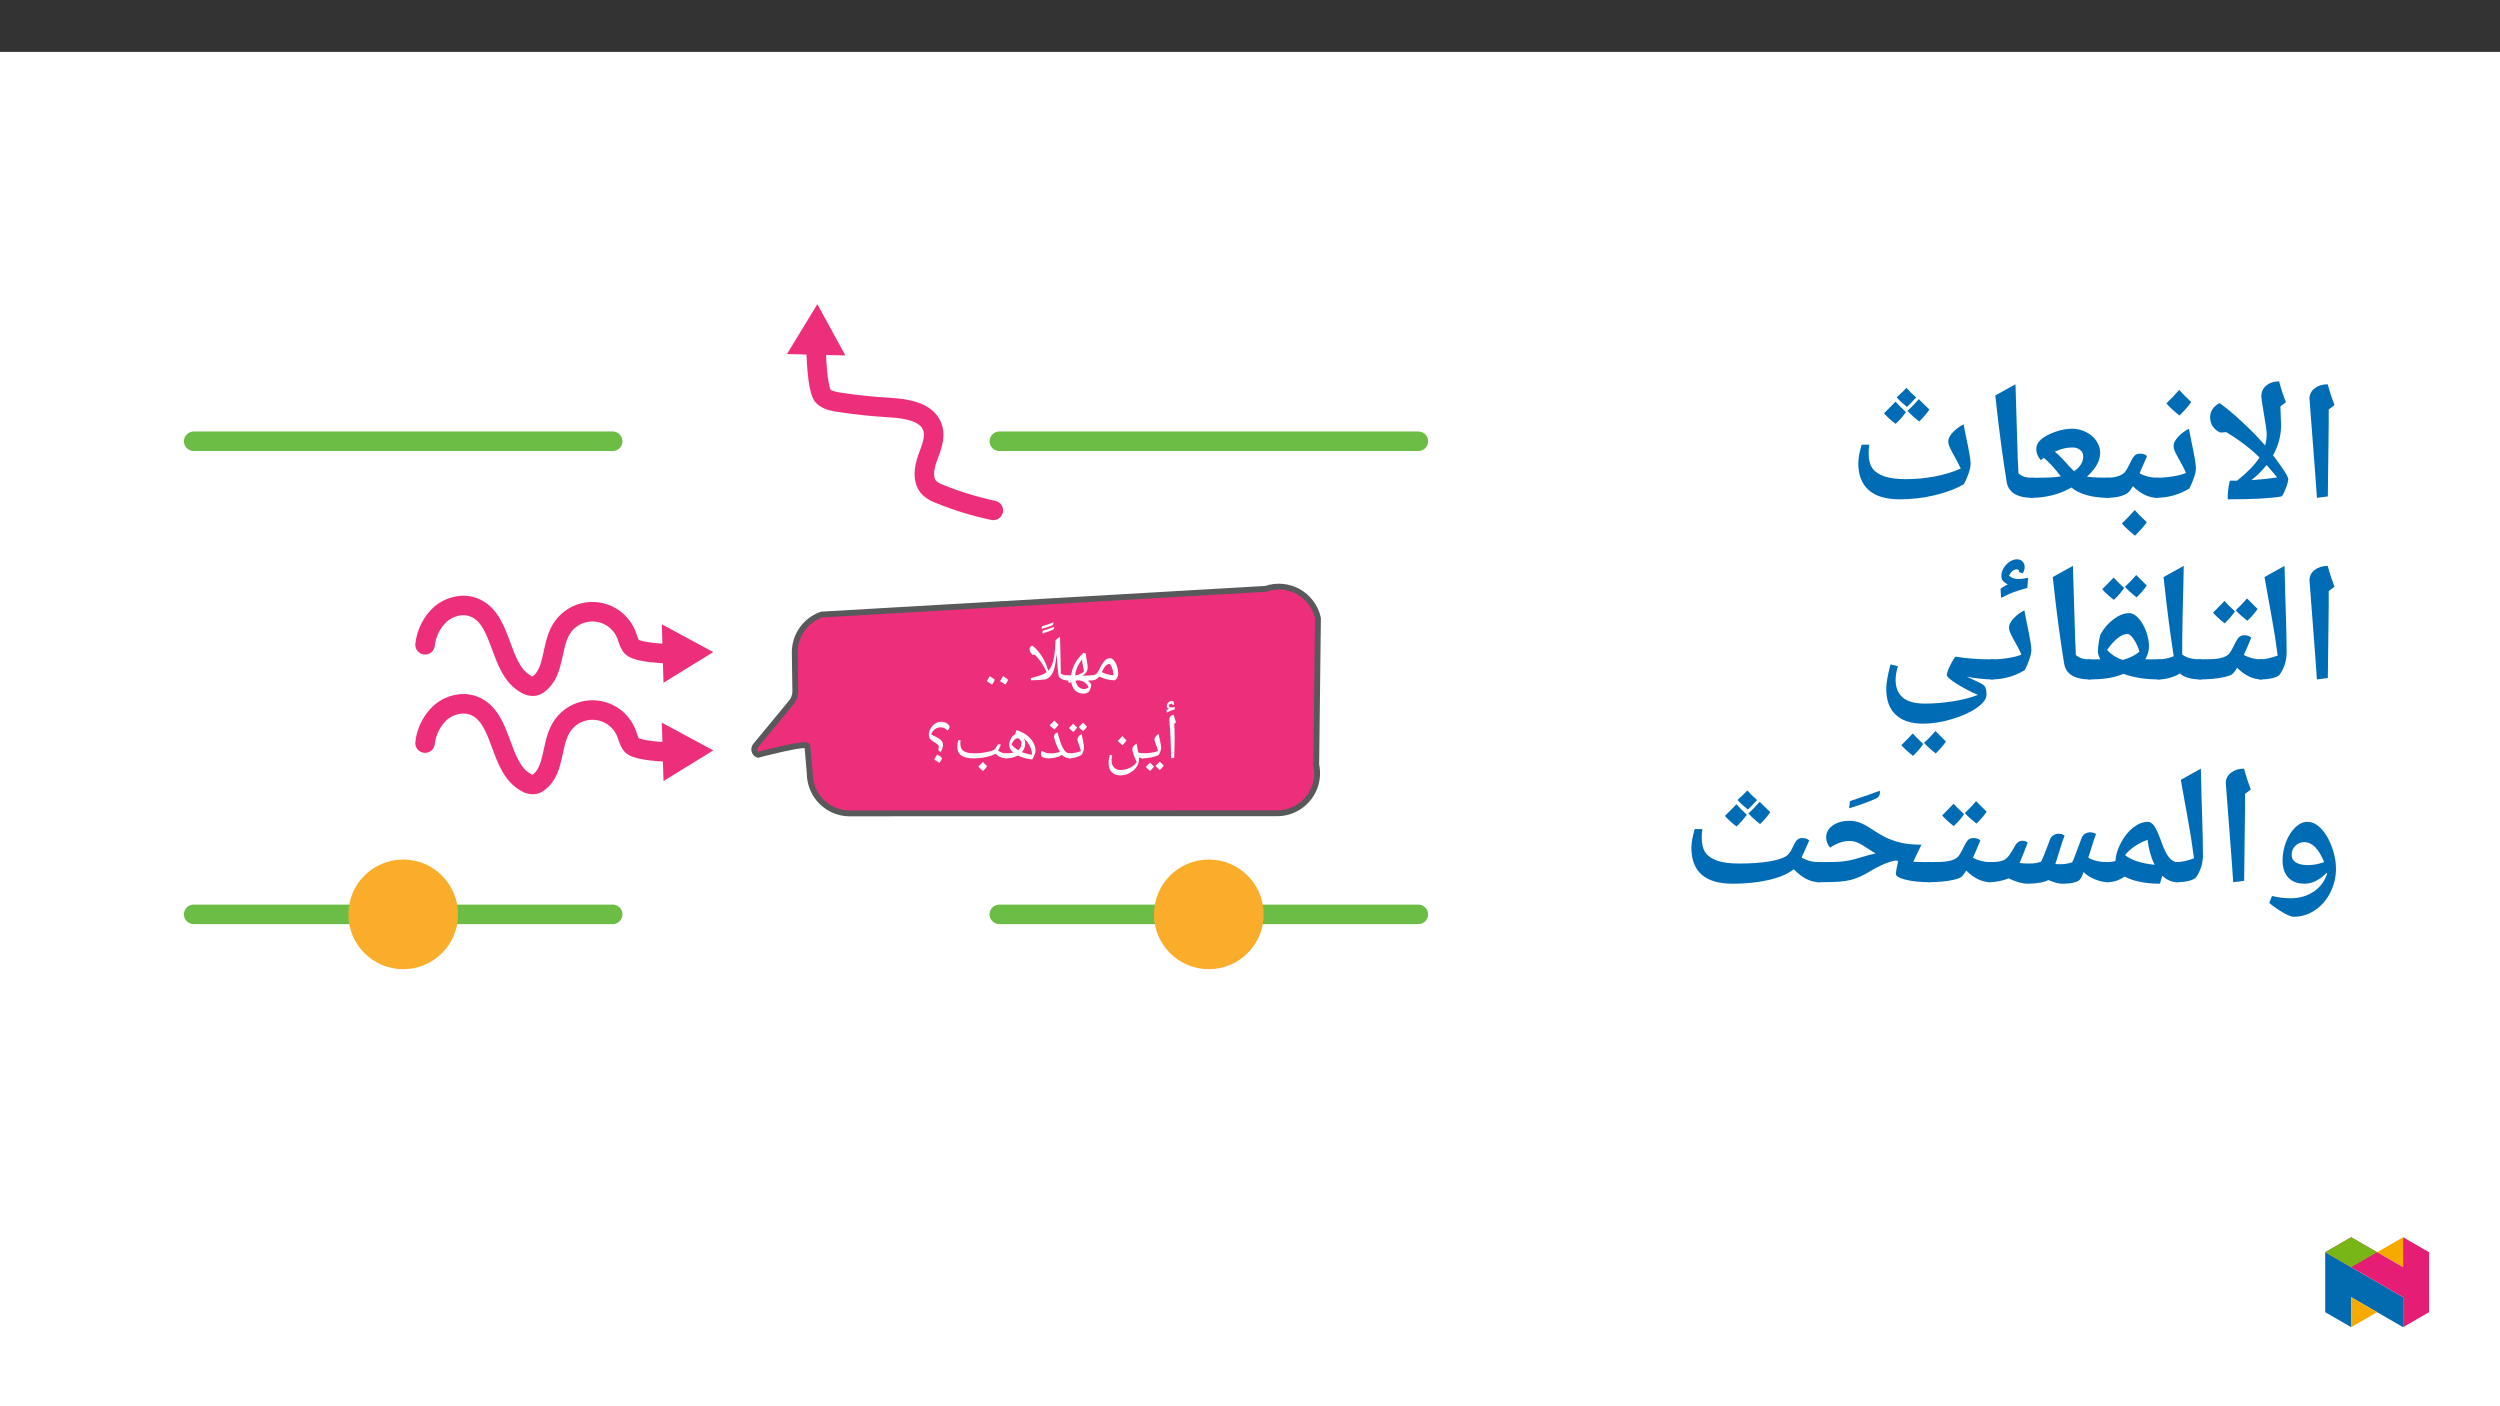 ﻿<?xml version="1.0" encoding="utf-8"?>
<svg xmlns="http://www.w3.org/2000/svg" xmlns:xlink="http://www.w3.org/1999/xlink" viewBox="0 0 960 540" version="1.1">
  <rect x="0" y="0" width="960" height="540" fill="#333333" stroke="none"/>
  <defs>
    <g>
      <symbol overflow="visible" id="glyph0-0">
        <path style="stroke:none;" d="M 1.25 0 L 1.25 -17.844 L 11.25 -17.844 L 11.25 0 Z M 2.453 -1.203 L 10.047 -1.203 L 10.047 -16.656 L 2.453 -16.656 Z M 2.453 -1.203 " />
      </symbol>
      <symbol overflow="visible" id="glyph0-1">
        <path style="stroke:none;" d="M 0 0 C -0.133 0 -0.203 -0.066 -0.203 -0.203 L -0.203 -1.703 C -0.203 -1.836 -0.133 -1.906 0 -1.906 C 0.633 -1.906 1.172 -2.055 1.609 -2.359 C 2.047 -2.66 2.422 -3.129 2.734 -3.766 L 3.234 -4.766 C 3.879 -6.129 4.508 -7.094 5.125 -7.656 C 5.738 -8.219 6.41 -8.5 7.141 -8.5 C 7.629 -8.5 8.113 -8.203 8.594 -7.609 C 9.082 -7.016 9.473 -6.25 9.766 -5.312 C 10.066 -4.375 10.219 -3.469 10.219 -2.594 C 10.219 -2.082 10.125 -1.617 9.938 -1.203 C 9.75 -0.785 9.422 -0.383 8.953 0 C 7.953 0 6.883 -0.133 5.75 -0.406 C 4.625 -0.688 3.688 -1.047 2.938 -1.484 C 2.539 -0.961 2.109 -0.582 1.641 -0.344 C 1.18 -0.113 0.633 0 0 0 Z M 8.406 -1.906 C 8.363 -2.938 8.164 -3.922 7.812 -4.859 C 7.457 -5.805 7.102 -6.281 6.75 -6.281 C 6.438 -6.281 6.141 -6.188 5.859 -6 C 5.578 -5.812 5.297 -5.52 5.016 -5.125 C 4.742 -4.738 4.375 -4.082 3.906 -3.156 C 5.082 -2.52 6.582 -2.102 8.406 -1.906 Z M 6.172 -9.719 Z M 6.281 0.734 Z M 5.781 1.531 Z M 5.781 1.531 " />
      </symbol>
      <symbol overflow="visible" id="glyph0-2">
        <path style="stroke:none;" d="M 7.938 0.172 C 8.32 0.336 8.648 0.594 8.922 0.938 C 9.203 1.281 9.344 1.613 9.344 1.938 C 9.344 2.176 9.227 2.598 9 3.203 C 8.77 3.805 8.598 4.18 8.484 4.328 C 8.273 4.547 7.973 4.727 7.578 4.875 C 7.191 5.031 6.797 5.109 6.391 5.109 C 5.086 5.109 4.023 4.723 3.203 3.953 C 2.391 3.18 1.875 2.086 1.656 0.672 L 0.703 1.078 L 0.438 -0.031 L 0 0 C -0.133 0 -0.203 -0.066 -0.203 -0.203 L -0.203 -1.703 C -0.203 -1.836 -0.133 -1.906 0 -1.906 L 1.141 -1.938 L 1.641 -1.984 C 1.984 -5.078 3.547 -7.941 6.328 -10.578 L 7.219 -10.328 C 7.27 -9.566 7.414 -8.586 7.656 -7.391 C 7.863 -6.266 7.969 -5.469 7.969 -5 C 7.969 -4.258 7.758 -3.602 7.344 -3.031 C 6.938 -2.469 6.469 -2.031 5.938 -1.719 L 6.484 -1.766 C 7.359 -1.859 8.422 -1.906 9.672 -1.906 C 9.859 -1.906 9.953 -1.816 9.953 -1.641 L 9.953 -0.266 C 9.953 -0.086 9.859 0 9.672 0 C 9.035 0 8.457 0.055 7.938 0.172 Z M 6.531 -3.359 L 6.328 -4.609 C 6.004 -6.203 5.816 -7.352 5.766 -8.062 C 4.836 -6.758 4.188 -5.633 3.812 -4.688 C 3.438 -3.75 3.219 -2.812 3.156 -1.875 C 3.75 -1.945 4.336 -2.113 4.922 -2.375 C 5.516 -2.633 6.051 -2.961 6.531 -3.359 Z M 6.594 3.344 C 6.875 3.344 7.172 3.281 7.484 3.156 C 7.805 3.039 8.062 2.883 8.25 2.688 C 8.039 1.957 7.547 1.328 6.766 0.797 C 5.992 0.266 5.16 0 4.266 0 C 4.129 0 3.805 0.047 3.297 0.141 C 3.555 1.223 3.969 2.023 4.531 2.547 C 5.102 3.078 5.789 3.344 6.594 3.344 Z M 5.734 -11.797 Z M 6.328 6.328 Z M 6.328 6.328 " />
      </symbol>
      <symbol overflow="visible" id="glyph0-3">
        <path style="stroke:none;" d="M 1.406 0 L 1.312 -0.859 C 3.25 -1.348 4.609 -1.742 5.391 -2.047 C 6.172 -2.359 6.836 -2.719 7.391 -3.125 L 7.406 -3.141 C 6.145 -5.898 4.633 -8.125 2.875 -9.812 L 1.953 -9.812 C 1.609 -10.164 1.336 -10.508 1.141 -10.844 C 0.953 -11.176 0.859 -11.551 0.859 -11.969 C 0.859 -12.602 1.176 -13.062 1.812 -13.344 C 2.789 -12.707 3.773 -11.723 4.766 -10.391 C 5.754 -9.055 6.531 -7.695 7.094 -6.312 C 7.301 -5.781 7.617 -4.91 8.047 -3.703 C 8.672 -4.348 9.16 -5.16 9.516 -6.141 C 9.879 -7.129 10.164 -8.316 10.375 -9.703 C 10.582 -11.086 10.734 -12.977 10.828 -15.375 C 11.297 -15.852 11.859 -16.316 12.516 -16.766 C 12.629 -14.234 12.719 -10.645 12.781 -6 L 12.859 -2.562 C 13.617 -2.125 14.488 -1.906 15.469 -1.906 C 15.602 -1.906 15.672 -1.836 15.672 -1.703 L 15.672 -0.203 C 15.672 -0.066 15.602 0 15.469 0 C 14.477 0 13.66 -0.191 13.016 -0.578 C 12.367 -0.961 12.004 -1.492 11.922 -2.172 C 11.797 -3.141 11.688 -4.102 11.594 -5.062 C 11.508 -6.031 11.395 -7.719 11.25 -10.125 C 10.969 -7.551 10.672 -5.727 10.359 -4.656 C 9.598 -1.977 8.305 -0.531 6.484 -0.312 C 4.93 -0.133 3.238 -0.031 1.406 0 Z M 11.328 -18 Z M 2.328 -14.562 Z M 11.688 1.297 Z M 5.906 1.297 Z M 5.906 1.297 " />
      </symbol>
      <symbol overflow="visible" id="glyph0-4">
        <path style="stroke:none;" d="M 4.25 -13.828 L 4.266 -13.578 C 4.266 -13.148 4.078 -12.852 3.703 -12.688 C 2.723 -12.238 1.395 -11.754 -0.281 -11.234 L -0.172 -12.297 C 1.035 -12.641 2.508 -13.148 4.25 -13.828 Z M 3.953 -15.547 L 3.984 -15.281 C 3.984 -14.82 3.797 -14.508 3.422 -14.344 C 2.398 -13.914 1.082 -13.473 -0.531 -13.016 L -0.453 -14.016 C 0.992 -14.453 2.461 -14.961 3.953 -15.547 Z M 2.141 -11.25 Z M 1.578 -16.047 Z M 1.578 -16.047 " />
      </symbol>
      <symbol overflow="visible" id="glyph0-5">
        <path style="stroke:none;" d="M 1.141 0.344 C 1.328 0.008 1.504 -0.316 1.672 -0.641 C 1.848 -0.973 2.047 -1.289 2.266 -1.594 C 3.523 -0.852 4.156 -0.363 4.156 -0.125 C 4.156 0.062 3.816 0.648 3.141 1.641 C 2.328 1.086 1.66 0.656 1.141 0.344 Z M 1.141 0.344 " />
      </symbol>
      <symbol overflow="visible" id="glyph0-6">
        <path style="stroke:none;" d="M 3.938 -8.328 L 3.938 -6.766 C 3.938 -5.148 3.879 -2.961 3.766 -0.203 L 2.609 0 C 2.504 -5.844 2.273 -10.691 1.922 -14.547 L 1.922 -14.875 C 1.922 -15.395 2.051 -15.812 2.312 -16.125 C 2.57 -16.445 2.988 -16.66 3.562 -16.766 C 3.582 -16.66 3.602 -16.562 3.625 -16.469 C 3.656 -16.383 3.93 -15.5 4.453 -13.812 L 3.781 -13.234 L 3.797 -13.109 C 3.891 -11.316 3.938 -9.723 3.938 -8.328 Z M 3.047 -18 Z M 3.281 1.297 Z M 3.094 -20.578 L 3.094 -20.672 C 3.094 -20.742 3.062 -20.812 3 -20.875 C 2.945 -20.945 2.875 -20.984 2.781 -20.984 C 2.52 -20.984 2.281 -20.891 2.062 -20.703 C 1.852 -20.523 1.703 -20.305 1.609 -20.047 C 1.867 -19.711 2.266 -19.547 2.797 -19.547 C 3.098 -19.547 3.508 -19.598 4.031 -19.703 L 3.984 -18.75 C 3.285 -18.57 2.711 -18.391 2.266 -18.203 C 1.828 -18.023 1.367 -17.805 0.891 -17.547 L 0.828 -18.516 L 1.812 -19.078 C 1.207 -19.18 0.906 -19.516 0.906 -20.078 C 0.906 -20.547 1.102 -20.988 1.5 -21.406 C 1.895 -21.832 2.312 -22.047 2.75 -22.047 C 3.395 -22.047 3.719 -21.734 3.719 -21.109 C 3.719 -20.891 3.66 -20.664 3.547 -20.438 Z M 2.656 -17.906 Z M 2.422 -22.656 Z M 2.422 -22.656 " />
      </symbol>
      <symbol overflow="visible" id="glyph0-7">
        <path style="stroke:none;" d="M 0 0 C -0.133 0 -0.203 -0.066 -0.203 -0.203 L -0.203 -1.703 C -0.203 -1.836 -0.133 -1.906 0 -1.906 C 1.227 -1.906 2.406 -1.988 3.531 -2.156 C 4.664 -2.32 5.523 -2.539 6.109 -2.812 C 5.941 -3.488 5.645 -4.406 5.219 -5.562 C 4.895 -6.426 4.734 -6.984 4.734 -7.234 C 4.734 -7.598 4.879 -7.973 5.172 -8.359 C 5.473 -8.742 5.875 -9.07 6.375 -9.344 C 6.445 -8.863 6.535 -8.379 6.641 -7.891 C 6.754 -7.41 6.859 -6.938 6.953 -6.469 C 7.055 -6.008 7.141 -5.566 7.203 -5.141 C 7.273 -4.711 7.312 -4.305 7.312 -3.922 C 7.312 -3.336 7.023 -2.488 6.453 -1.375 C 5.766 -0.957 4.816 -0.625 3.609 -0.375 C 2.398 -0.125 1.195 0 0 0 Z M 4.812 -10.578 Z M 4.391 0.734 Z M 4.391 1.297 Z M 4.547 3.141 C 4.242 3.617 3.75 4.188 3.062 4.844 C 2.312 4.238 1.758 3.734 1.406 3.328 C 1.844 2.91 2.379 2.348 3.016 1.641 C 3.16 1.797 3.672 2.297 4.547 3.141 Z M 8.312 2.781 C 8.008 3.25 7.508 3.816 6.812 4.484 C 6.082 3.898 5.531 3.391 5.156 2.953 C 5.531 2.609 6.07 2.047 6.781 1.266 C 6.926 1.43 7.438 1.938 8.312 2.781 Z M 4.875 3.203 Z M 4.828 1.266 Z M 4.891 5.094 Z M 4.891 5.094 " />
      </symbol>
      <symbol overflow="visible" id="glyph0-8">
        <path style="stroke:none;" d="M 6.219 6.547 C 4.801 6.547 3.691 6.133 2.891 5.312 C 2.098 4.5 1.703 3.344 1.703 1.844 C 1.703 1.363 1.727 0.91 1.781 0.484 C 1.844 0.055 1.977 -0.566 2.188 -1.391 L 3.094 -1.172 C 2.906 -0.441 2.812 0.148 2.812 0.609 C 2.812 1.828 3.117 2.773 3.734 3.453 C 4.348 4.141 5.195 4.484 6.281 4.484 C 7.52 4.484 8.754 4.18 9.984 3.578 C 11.211 2.973 12.035 2.234 12.453 1.359 C 11.359 -1.023 10.812 -2.617 10.812 -3.422 C 10.812 -3.848 10.93 -4.234 11.172 -4.578 C 11.422 -4.93 11.848 -5.289 12.453 -5.656 C 12.523 -5.062 12.719 -3.984 13.031 -2.422 L 13.031 -2.312 C 13.594 -2.039 14.203 -1.906 14.859 -1.906 C 14.992 -1.906 15.062 -1.836 15.062 -1.703 L 15.062 -0.203 C 15.062 -0.066 14.992 0 14.859 0 C 14.297 0 13.789 -0.102 13.344 -0.312 L 13.375 0.422 C 13.375 1.441 13.047 2.422 12.391 3.359 C 11.742 4.297 10.852 5.062 9.719 5.656 C 8.594 6.25 7.426 6.547 6.219 6.547 Z M 6.609 -5.047 Z M 0.828 6.562 Z M 6.594 7.766 Z M 8.625 -6.906 C 8.238 -6.344 7.703 -5.727 7.016 -5.062 C 6.273 -5.656 5.676 -6.195 5.219 -6.688 C 6.07 -7.539 6.656 -8.156 6.969 -8.531 C 7.5 -7.945 8.051 -7.406 8.625 -6.906 Z M 7.016 -4.828 Z M 6.969 -9.141 Z M 6.969 -9.141 " />
      </symbol>
      <symbol overflow="visible" id="glyph0-9">
        <path style="stroke:none;" d="M 0 0 C -0.133 0 -0.203 -0.066 -0.203 -0.203 L -0.203 -1.703 C -0.203 -1.836 -0.133 -1.906 0 -1.906 C 0.758 -1.906 1.535 -1.988 2.328 -2.156 C 3.129 -2.32 3.828 -2.539 4.422 -2.812 C 4.211 -3.594 3.91 -4.508 3.516 -5.562 C 3.203 -6.426 3.047 -6.984 3.047 -7.234 C 3.047 -7.598 3.191 -7.973 3.484 -8.359 C 3.785 -8.742 4.18 -9.07 4.672 -9.344 C 4.742 -8.875 4.941 -7.922 5.266 -6.484 C 5.492 -5.379 5.609 -4.523 5.609 -3.922 C 5.609 -3.672 5.531 -3.316 5.375 -2.859 C 5.227 -2.398 5.016 -1.906 4.734 -1.375 C 3.191 -0.457 1.613 0 0 0 Z M 3.469 -10.578 Z M 3.172 0.734 Z M 3.172 1.297 Z M 2.969 -11.812 C 2.664 -11.332 2.172 -10.766 1.484 -10.109 C 0.742 -10.711 0.191 -11.219 -0.172 -11.625 C 0.266 -12.031 0.801 -12.594 1.438 -13.312 C 1.633 -13.113 2.145 -12.613 2.969 -11.812 Z M 6.734 -12.172 C 6.43 -11.672 5.93 -11.098 5.234 -10.453 C 4.523 -11.016 3.977 -11.531 3.594 -12 C 3.77 -12.156 4.305 -12.719 5.203 -13.688 C 5.398 -13.469 5.91 -12.961 6.734 -12.172 Z M 3.375 -9.859 Z M 3.25 -14.297 Z M 3.375 -10.109 Z M 3.375 -10.109 " />
      </symbol>
      <symbol overflow="visible" id="glyph0-10">
        <path style="stroke:none;" d="M 12.047 0 C 11.367 0 10.781 -0.113 10.281 -0.344 C 9.781 -0.57 9.336 -0.891 8.953 -1.297 C 7.422 -0.43 5.738 0 3.906 0 C 2.883 0 2.117 -0.133 1.609 -0.406 C 1.109 -0.688 0.859 -1.082 0.859 -1.594 C 0.859 -2.125 1.004 -2.562 1.297 -2.906 C 1.711 -2.562 2.188 -2.305 2.719 -2.141 C 3.25 -1.984 3.91 -1.906 4.703 -1.906 C 5.742 -1.906 6.895 -2.078 8.156 -2.422 C 7.52 -3.535 6.984 -4.676 6.547 -5.844 C 6.109 -7.02 5.891 -7.836 5.891 -8.297 C 5.891 -9.109 6.332 -9.664 7.219 -9.969 C 7.562 -8.707 7.867 -7.648 8.141 -6.797 C 8.422 -5.941 8.68 -5.25 8.922 -4.719 C 9.16 -4.188 9.445 -3.676 9.781 -3.188 C 10.125 -2.707 10.473 -2.375 10.828 -2.188 C 11.18 -2 11.586 -1.906 12.047 -1.906 C 12.191 -1.906 12.266 -1.836 12.266 -1.703 L 12.266 -0.203 C 12.266 -0.066 12.191 0 12.047 0 Z M 5.641 -11.188 Z M 5.969 0.734 Z M 5.969 1.297 Z M 7.625 -12.906 C 7.238 -12.344 6.703 -11.727 6.016 -11.062 C 5.273 -11.656 4.676 -12.195 4.219 -12.688 C 5.07 -13.539 5.656 -14.156 5.969 -14.531 C 6.5 -13.945 7.051 -13.406 7.625 -12.906 Z M 6.016 -10.828 Z M 5.969 -15.141 Z M 5.969 -15.141 " />
      </symbol>
      <symbol overflow="visible" id="glyph0-11">
        <path style="stroke:none;" d="M 0 0 C -0.133 0 -0.203 -0.066 -0.203 -0.203 L -0.203 -1.734 C -0.203 -1.848 -0.133 -1.906 0 -1.906 C 1.176 -1.906 2.133 -2.008 2.875 -2.219 C 1.832 -3.133 1.312 -4.117 1.312 -5.172 C 1.312 -5.941 1.523 -6.727 1.953 -7.531 C 2.379 -8.332 2.906 -8.883 3.531 -9.188 L 4.109 -10.828 C 5.516 -10.422 6.773 -9.812 7.891 -9 C 9.004 -8.195 9.867 -7.258 10.484 -6.188 C 11.098 -5.125 11.406 -4.031 11.406 -2.906 C 11.406 -2.52 11.285 -2.023 11.047 -1.422 C 10.816 -0.816 10.508 -0.191 10.125 0.453 C 7.957 0.203 6.113 -0.316 4.594 -1.109 C 3.926 -0.723 3.223 -0.441 2.484 -0.266 C 1.742 -0.086 0.914 0 0 0 Z M 6 -5.781 C 6 -6.25 5.844 -6.691 5.531 -7.109 C 5.219 -7.523 4.883 -7.734 4.531 -7.734 C 4.27 -7.734 3.977 -7.625 3.656 -7.406 C 3.344 -7.188 3.055 -6.883 2.797 -6.5 C 2.535 -6.113 2.336 -5.68 2.203 -5.203 C 2.984 -4.379 3.828 -3.68 4.734 -3.109 C 5.578 -3.773 6 -4.664 6 -5.781 Z M 10.078 -1.375 C 10.078 -2.113 9.938 -2.883 9.656 -3.688 C 9.375 -4.5 8.984 -5.254 8.484 -5.953 C 7.984 -6.66 7.453 -7.254 6.891 -7.734 C 7.266 -7.047 7.453 -6.367 7.453 -5.703 C 7.453 -4.453 7.031 -3.348 6.188 -2.391 C 7.32 -1.91 8.617 -1.57 10.078 -1.375 Z M 4.5 -12.047 Z M 5.594 0.734 Z M 5.594 1.781 Z M 5.594 1.781 " />
      </symbol>
      <symbol overflow="visible" id="glyph0-12">
        <path style="stroke:none;" d="M 20.672 0 C 18.992 0 17.57 -0.586 16.406 -1.766 C 15.383 -1.223 14.133 -0.789 12.656 -0.469 C 11.188 -0.156 9.582 0 7.844 0 C 5.883 0 4.379 -0.352 3.328 -1.062 C 2.273 -1.77 1.75 -2.836 1.75 -4.266 C 1.75 -5.297 1.863 -6.207 2.094 -7 L 2.984 -7 C 2.961 -6.938 2.941 -6.766 2.922 -6.484 C 2.898 -6.211 2.891 -5.977 2.891 -5.781 C 2.891 -4.812 3.07 -4.062 3.438 -3.531 C 3.801 -3 4.383 -2.594 5.188 -2.312 C 5.988 -2.039 7.051 -1.906 8.375 -1.906 C 9.77 -1.906 11.254 -2.055 12.828 -2.359 C 14.398 -2.672 15.398 -2.977 15.828 -3.281 C 16.023 -3.426 16.18 -3.57 16.297 -3.719 C 16.422 -3.875 16.562 -4.094 16.719 -4.375 L 17.062 -5.016 C 17.219 -5.273 17.477 -5.406 17.844 -5.406 C 18.094 -5.406 18.289 -5.344 18.438 -5.219 C 17.988 -4.102 17.645 -3.344 17.406 -2.938 C 17.957 -2.57 18.484 -2.305 18.984 -2.141 C 19.484 -1.984 20.047 -1.906 20.672 -1.906 C 20.816 -1.906 20.891 -1.836 20.891 -1.703 L 20.891 -0.203 C 20.891 -0.066 20.816 0 20.672 0 Z M 10.109 -7.625 Z M 11.438 1.297 Z M 13.203 3.016 C 12.805 3.578 12.27 4.188 11.594 4.844 C 10.875 4.281 10.273 3.734 9.797 3.203 C 10.547 2.473 11.129 1.863 11.547 1.375 C 12.117 2 12.672 2.547 13.203 3.016 Z M 11.531 3.203 Z M 11.547 1.141 Z M 11.594 5.094 Z M 11.547 0.766 Z M 11.547 0.766 " />
      </symbol>
      <symbol overflow="visible" id="glyph0-13">
        <path style="stroke:none;" d="M 5.031 -3.047 C 5.145 -3.723 5.203 -4.176 5.203 -4.406 C 5.203 -4.727 5.07 -5.02 4.812 -5.281 C 4.551 -5.539 4.047 -5.879 3.297 -6.297 C 2.648 -6.648 2.164 -7.051 1.844 -7.5 C 1.531 -7.945 1.375 -8.469 1.375 -9.062 C 1.375 -9.844 1.594 -10.629 2.031 -11.422 C 2.477 -12.211 3.062 -12.844 3.781 -13.312 C 4.5 -13.789 5.266 -14.031 6.078 -14.031 C 7.297 -14.031 8.266 -13.648 8.984 -12.891 C 9.211 -12.648 9.328 -12.379 9.328 -12.078 C 9.328 -11.598 9.07 -11.133 8.562 -10.688 C 8.07 -11.156 7.633 -11.473 7.25 -11.641 C 6.863 -11.816 6.379 -11.906 5.797 -11.906 C 5.035 -11.906 4.328 -11.648 3.672 -11.141 C 3.016 -10.641 2.547 -9.977 2.266 -9.156 C 2.504 -9.008 2.781 -8.867 3.094 -8.734 C 4.582 -8.055 5.578 -7.457 6.078 -6.938 C 6.578 -6.426 6.828 -5.848 6.828 -5.203 C 6.828 -4.504 6.539 -3.582 5.969 -2.438 Z M 3.438 0.469 C 3.633 0.133 3.816 -0.191 3.984 -0.516 C 4.148 -0.848 4.336 -1.172 4.547 -1.484 C 5.234 -1.086 5.723 -0.766 6.016 -0.516 C 6.305 -0.266 6.453 -0.098 6.453 -0.016 C 6.453 0.16 6.113 0.754 5.438 1.766 L 4.875 1.375 C 4.488 1.094 4.008 0.789 3.438 0.469 Z M 3.719 -14.203 Z M 3.719 -14.203 " />
      </symbol>
      <symbol overflow="visible" id="glyph1-0">
        <path style="stroke:none;" d="M 6.125 -46.406 L 32.812 -46.406 L 32.812 0 L 6.125 0 Z M 9.422 -3.297 L 29.516 -3.297 L 29.516 -43.094 L 9.422 -43.094 Z M 9.422 -3.297 " />
      </symbol>
      <symbol overflow="visible" id="glyph1-1">
        <path style="stroke:none;" d="M 12.375 -29.047 L 12.031 -1.109 L 7.844 -0.578 L 7.109 -10.891 L 4.984 -38.656 C 4.984 -40.281 5.66 -41.609 7.016 -42.641 C 8.367 -43.672 10.02 -44.188 11.969 -44.188 C 12.707 -41.445 13.582 -38.781 14.594 -36.188 L 12.375 -34.5 Z M 9.203 -47.359 Z M 9.812 3.75 Z M 9.812 3.75 " />
      </symbol>
      <symbol overflow="visible" id="glyph1-2">
        <path style="stroke:none;" d="M 9.109 0 C 9.004 0 8.953 -0.18 8.953 -0.547 C 8.953 -1.898 9.07 -3.344 9.312 -4.875 C 9.562 -6.406 9.781 -7.172 9.969 -7.172 L 12.594 -7.172 C 16.656 -10.453 19.516 -13.414 21.172 -16.062 C 17.805 -19.426 13.562 -22.672 8.438 -25.797 L 6.062 -25.641 C 3.5 -26.93 2.219 -28.879 2.219 -31.484 C 2.219 -33.785 3.414 -35.613 5.812 -36.969 C 8.113 -35.383 10.969 -33.008 14.375 -29.844 C 17.781 -26.688 20.594 -23.828 22.812 -21.266 L 23.328 -20.719 C 23.734 -22.113 23.938 -23.586 23.938 -25.141 C 23.938 -26.211 23.477 -29.383 22.562 -34.656 C 22.102 -37.301 21.875 -38.922 21.875 -39.516 C 21.875 -41.273 22.516 -42.676 23.797 -43.719 C 25.086 -44.77 26.727 -45.297 28.719 -45.297 C 29.414 -42.547 30.285 -39.879 31.328 -37.297 L 29.203 -35.672 L 29.453 -28.344 C 29.453 -24.426 28.426 -20.609 26.375 -16.891 C 26.707 -16.547 27.766 -15.102 29.547 -12.562 C 31.328 -10.031 32.219 -8.426 32.219 -7.75 C 32.219 -6.988 31.859 -5.707 31.141 -3.906 C 30.422 -2.102 29.91 -1.172 29.609 -1.109 C 25.441 -0.367 18.609 0 9.109 0 Z M 18.094 -7.391 L 18.438 -7.391 C 22.008 -7.629 25.188 -7.977 27.969 -8.438 L 23.906 -13.172 C 22.188 -11.016 20.25 -9.086 18.094 -7.391 Z M 24.375 -48.469 Z M 4.156 -40.156 Z M 27.234 3.75 Z M 12.5 3.75 Z M 12.5 3.75 " />
      </symbol>
      <symbol overflow="visible" id="glyph1-3">
        <path style="stroke:none;" d="M 0 -0.578 C -0.363 -0.578 -0.547 -0.754 -0.547 -1.109 L -0.547 -7.75 C -0.547 -8.102 -0.363 -8.281 0 -8.281 C 2.156 -8.281 4.32 -8.453 6.5 -8.797 C 8.688 -9.148 10.379 -9.594 11.578 -10.125 C 11.016 -11.395 10.445 -12.539 9.875 -13.562 C 9.301 -14.594 8.785 -15.523 8.328 -16.359 C 7.879 -17.191 7.508 -17.945 7.219 -18.625 C 6.938 -19.301 6.797 -19.926 6.797 -20.5 C 6.797 -21.562 7.379 -22.727 8.547 -24 C 9.723 -25.27 11.109 -26.305 12.703 -27.109 L 13.516 -22.859 C 14.766 -17.035 15.391 -13.414 15.391 -12 C 15.391 -11 15.141 -9.781 14.641 -8.344 C 14.148 -6.906 13.555 -5.508 12.859 -4.156 C 8.922 -1.77 4.633 -0.578 0 -0.578 Z M 9.016 -31.859 Z M 8.25 3.75 Z M 13.578 -37.344 C 12.547 -35.844 11.035 -34.117 9.047 -32.172 C 6.91 -33.898 5.238 -35.453 4.031 -36.828 C 6.02 -38.754 7.66 -40.484 8.953 -42.016 C 9.879 -40.953 11.422 -39.395 13.578 -37.344 Z M 9.047 -31.531 Z M 8.984 -43.594 Z M 8.984 -43.594 " />
      </symbol>
      <symbol overflow="visible" id="glyph1-4">
        <path style="stroke:none;" d="M 0 -0.578 C -0.363 -0.578 -0.547 -0.754 -0.547 -1.109 L -0.547 -7.75 C -0.547 -8.102 -0.363 -8.281 0 -8.281 C 2.789 -8.281 4.914 -8.789 6.375 -9.812 C 6.801 -10.102 7.191 -10.531 7.547 -11.094 C 7.91 -11.656 8.504 -12.781 9.328 -14.469 C 10.023 -15.883 10.629 -16.75 11.141 -17.062 C 11.648 -17.383 12.266 -17.547 12.984 -17.547 C 14.016 -17.547 14.879 -17.238 15.578 -16.625 L 12.703 -9.969 C 14.773 -8.844 17.055 -8.281 19.547 -8.281 C 19.91 -8.281 20.094 -8.102 20.094 -7.75 L 20.094 -1.109 C 20.094 -0.754 19.91 -0.578 19.547 -0.578 C 16.266 -0.578 13.133 -2.066 10.156 -5.047 C 9.645 -4.18 9.16 -3.484 8.703 -2.953 C 8.109 -2.273 7.062 -1.707 5.562 -1.25 C 4.07 -0.801 2.219 -0.578 0 -0.578 Z M 9.609 -22.344 Z M 11.328 3.75 Z M 15.5 8.797 C 14.508 10.234 12.988 11.957 10.938 13.969 C 8.645 12.082 6.973 10.523 5.922 9.297 C 7.629 7.629 9.27 5.906 10.844 4.125 C 11.914 5.375 13.469 6.93 15.5 8.797 Z M 10.844 2.547 Z M 10.938 14.594 Z M 10.844 3.484 Z M 10.938 9.047 Z M 10.938 9.047 " />
      </symbol>
      <symbol overflow="visible" id="glyph1-5">
        <path style="stroke:none;" d="M 30.219 -1.172 C 30.219 -0.773 30.004 -0.578 29.578 -0.578 C 26.516 -0.578 23.77 -0.926 21.344 -1.625 C 18.914 -2.32 16.973 -3.289 15.516 -4.531 C 10.879 -1.895 5.727 -0.578 0.062 -0.578 C -0.344 -0.578 -0.547 -0.773 -0.547 -1.172 L -0.547 -7.688 C -0.547 -8.082 -0.344 -8.281 0.062 -8.281 C 3.633 -8.281 6.141 -8.32 7.578 -8.406 C 9.023 -8.488 10.316 -8.629 11.453 -8.828 C 9.91 -10.816 8.672 -12.301 7.734 -13.281 C 6.805 -14.27 5.867 -15.145 4.922 -15.906 L 3.75 -15.078 C 2.602 -16.328 2.031 -17.711 2.031 -19.234 C 2.031 -20.711 2.676 -21.992 3.969 -23.078 C 5.258 -24.172 7.031 -25.113 9.281 -25.906 C 11.531 -26.707 13.688 -27.109 15.75 -27.109 C 17.625 -27.109 19.398 -26.691 21.078 -25.859 C 22.766 -25.035 24.098 -23.898 25.078 -22.453 C 26.066 -21.004 26.562 -19.477 26.562 -17.875 C 26.562 -14.82 24.879 -11.773 21.516 -8.734 L 21.484 -8.703 L 21.641 -8.672 C 23.773 -8.41 26.422 -8.281 29.578 -8.281 C 30.004 -8.281 30.219 -8.082 30.219 -7.688 Z M 20.062 -16.406 C 20.062 -17.469 19.672 -18.316 18.891 -18.953 C 18.117 -19.586 17.145 -19.906 15.969 -19.906 C 14.844 -19.906 13.77 -19.789 12.75 -19.562 C 11.738 -19.344 10.535 -18.926 9.141 -18.312 C 10.641 -17.082 12.488 -15.195 14.688 -12.656 L 16.531 -10.797 C 17.656 -11.535 18.523 -12.391 19.141 -13.359 C 19.754 -14.336 20.062 -15.352 20.062 -16.406 Z M 14.688 -31.859 Z M 14.984 3.75 Z M 14.984 3.75 " />
      </symbol>
      <symbol overflow="visible" id="glyph1-6">
        <path style="stroke:none;" d="M 19.844 -1.109 C 19.844 -0.754 19.66 -0.578 19.297 -0.578 C 13.305 -0.578 9.977 -2.633 9.312 -6.75 C 8.645 -10.863 7.957 -15.516 7.25 -20.703 C 6.539 -25.898 5.773 -32.297 4.953 -39.891 L 12.703 -44.188 L 13.609 -14.406 L 13.609 -15.047 L 13.844 -9.938 C 14.625 -9.301 15.445 -8.859 16.312 -8.609 C 17.176 -8.367 18.211 -8.25 19.422 -8.25 C 19.703 -8.25 19.844 -8.082 19.844 -7.75 Z M 8.312 -47.359 Z M 11.266 3.75 Z M 11.266 3.75 " />
      </symbol>
      <symbol overflow="visible" id="glyph1-7">
        <path style="stroke:none;" d="M 20.406 0 C 15.156 0 11.195 -1.18 8.531 -3.547 C 5.863 -5.922 4.531 -9.363 4.531 -13.875 C 4.531 -15.645 4.957 -18.016 5.812 -20.984 L 8.734 -20.984 C 8.691 -20.785 8.641 -20.305 8.578 -19.547 C 8.523 -18.785 8.5 -18.195 8.5 -17.781 C 8.5 -15.238 8.984 -13.285 9.953 -11.922 C 10.93 -10.555 12.469 -9.52 14.562 -8.812 C 16.656 -8.102 19.395 -7.75 22.781 -7.75 C 26.57 -7.75 30.285 -8.094 33.922 -8.781 C 37.566 -9.469 40.879 -10.477 43.859 -11.812 C 43.285 -13.082 42.711 -14.227 42.141 -15.25 C 41.578 -16.281 41.066 -17.219 40.609 -18.062 C 40.148 -18.906 39.773 -19.664 39.484 -20.344 C 39.203 -21.02 39.062 -21.645 39.062 -22.219 C 39.062 -23.27 39.641 -24.426 40.797 -25.688 C 41.953 -26.945 43.344 -27.977 44.969 -28.781 L 45.797 -24.562 C 47.047 -18.75 47.672 -15.133 47.672 -13.719 C 47.672 -12.719 47.41 -11.469 46.891 -9.969 C 46.367 -8.469 45.781 -7.102 45.125 -5.875 C 42.25 -4.133 38.578 -2.719 34.109 -1.625 C 29.648 -0.539 25.082 0 20.406 0 Z M 23.734 -29.734 Z M 24.562 3.75 Z M 22.828 -33.484 C 21.555 -31.723 20.234 -30.223 18.859 -28.984 C 16.973 -30.398 15.488 -31.754 14.406 -33.047 L 16.734 -35.359 L 18.828 -37.516 C 19.586 -36.609 20.922 -35.266 22.828 -33.484 Z M 31.828 -34.469 C 30.711 -32.844 29.406 -31.32 27.906 -29.906 C 26.102 -31.32 24.609 -32.676 23.422 -33.969 C 24.734 -35.145 26.18 -36.645 27.766 -38.469 C 28.297 -37.895 29.648 -36.562 31.828 -34.469 Z M 26.75 -39.141 C 24.938 -37.148 23.754 -35.93 23.203 -35.484 C 21.398 -36.941 20.086 -38.172 19.266 -39.172 C 21.047 -40.773 22.297 -41.988 23.016 -42.812 C 23.961 -41.695 25.207 -40.473 26.75 -39.141 Z M 23.016 -44.406 Z M 23.297 -29.578 Z M 23.297 -29.578 " />
      </symbol>
      <symbol overflow="visible" id="glyph1-8">
        <path style="stroke:none;" d="M 1.781 -39.891 L 9.484 -44.188 C 9.641 -37.031 9.812 -30.688 10 -25.156 C 10.188 -19.625 10.281 -14.867 10.281 -10.891 C 10.281 -7.898 9.438 -5.141 7.75 -2.609 C 7.32 -1.973 6.398 -1.473 4.984 -1.109 C 3.566 -0.754 1.906 -0.578 0 -0.578 C -0.363 -0.578 -0.547 -0.754 -0.547 -1.109 L -0.547 -7.75 C -0.547 -8.102 -0.363 -8.281 0 -8.281 C 1.945 -8.281 4.234 -8.77 6.859 -9.75 C 6.516 -12.301 6.148 -14.828 5.766 -17.328 C 5.391 -19.828 4.062 -27.348 1.781 -39.891 Z M 5.141 -47.359 Z M 7.484 3.75 Z M 7.484 3.75 " />
      </symbol>
      <symbol overflow="visible" id="glyph1-9">
        <path style="stroke:none;" d="M 0 -0.578 C -0.363 -0.578 -0.547 -0.754 -0.547 -1.109 L -0.547 -7.75 C -0.547 -8.102 -0.363 -8.281 0 -8.281 C 3.488 -8.281 5.852 -8.375 7.094 -8.562 C 8.332 -8.758 9.332 -9.047 10.094 -9.422 C 10.852 -9.805 11.43 -10.285 11.828 -10.859 C 12.234 -11.43 12.883 -12.625 13.781 -14.438 C 14.477 -15.852 15.078 -16.723 15.578 -17.047 C 16.086 -17.379 16.703 -17.547 17.422 -17.547 C 18.484 -17.547 19.344 -17.238 20 -16.625 C 18.832 -13.789 17.879 -11.57 17.141 -9.969 C 19.211 -8.844 21.5 -8.281 24 -8.281 C 24.352 -8.281 24.531 -8.102 24.531 -7.75 L 24.531 -1.109 C 24.531 -0.754 24.352 -0.578 24 -0.578 C 20.695 -0.578 17.551 -2.066 14.562 -5.047 C 13.719 -3.648 13.016 -2.781 12.453 -2.438 C 11.891 -2.102 10.969 -1.785 9.688 -1.484 C 8.414 -1.191 6.938 -0.969 5.25 -0.812 C 3.57 -0.656 1.82 -0.578 0 -0.578 Z M 14.062 -22.344 Z M 12.281 3.75 Z M 13.734 -26.688 C 12.648 -25.102 11.328 -23.582 9.766 -22.125 C 7.898 -23.582 6.414 -24.945 5.312 -26.219 L 7.641 -28.562 L 9.703 -30.719 C 10.504 -29.789 11.848 -28.445 13.734 -26.688 Z M 22.422 -27.641 C 21.297 -26.016 19.984 -24.492 18.484 -23.078 C 16.691 -24.492 15.203 -25.848 14.016 -27.141 C 15.598 -28.598 17.047 -30.109 18.359 -31.672 C 19.141 -30.848 20.492 -29.504 22.422 -27.641 Z M 13.922 -33.266 Z M 13.891 -22.125 Z M 13.891 -22.125 " />
      </symbol>
      <symbol overflow="visible" id="glyph1-10">
        <path style="stroke:none;" d="M 0 -0.578 C -0.363 -0.578 -0.547 -0.754 -0.547 -1.109 L -0.547 -7.75 C -0.547 -8.102 -0.363 -8.281 0 -8.281 C 2.07 -8.281 4.094 -8.68 6.062 -9.484 C 4.75 -17.742 3.445 -27.879 2.156 -39.891 L 9.906 -44.188 L 9.781 -37.547 C 9.539 -29.234 9.391 -21.969 9.328 -15.75 L 9.328 -10.094 C 10.305 -9.438 11.359 -8.969 12.484 -8.688 C 13.617 -8.414 14.938 -8.281 16.438 -8.281 C 16.82 -8.281 17.016 -8.102 17.016 -7.75 L 17.016 -1.109 C 17.016 -0.754 16.82 -0.578 16.438 -0.578 C 12.82 -0.578 10.164 -1.336 8.469 -2.859 C 7.477 -2.242 6.242 -1.707 4.766 -1.25 C 3.285 -0.801 1.695 -0.578 0 -0.578 Z M 5.141 -47.359 Z M 7.969 3.75 Z M 7.969 3.75 " />
      </symbol>
      <symbol overflow="visible" id="glyph1-11">
        <path style="stroke:none;" d="M 0.062 -8.281 L 2.406 -8.281 L 4.609 -8.312 C 3.973 -9.352 3.656 -10.359 3.656 -11.328 C 3.656 -12.172 3.77 -13.383 4 -14.969 C 4.227 -16.562 4.492 -17.613 4.797 -18.125 C 6.023 -20.344 7.664 -22.211 9.719 -23.734 C 11.77 -25.266 13.766 -26.031 15.703 -26.031 C 16.867 -26.031 18.051 -25.375 19.25 -24.062 C 20.445 -22.75 21.414 -21.078 22.156 -19.047 C 22.895 -17.016 23.266 -15.078 23.266 -13.234 C 23.266 -11.586 22.789 -9.945 21.844 -8.312 L 22.281 -8.312 L 27.359 -8.281 C 27.711 -8.281 27.891 -8.102 27.891 -7.75 L 27.891 -1.109 C 27.891 -0.754 27.711 -0.578 27.359 -0.578 C 21.859 -0.578 17.223 -1.297 13.453 -2.734 C 11.484 -1.898 9.438 -1.332 7.312 -1.031 C 5.188 -0.727 2.77 -0.578 0.062 -0.578 C -0.344 -0.578 -0.547 -0.773 -0.547 -1.172 L -0.547 -7.688 C -0.547 -8.082 -0.344 -8.281 0.062 -8.281 Z M 19.609 -11.234 C 19.148 -12.93 18.441 -14.488 17.484 -15.906 C 16.535 -17.32 15.711 -18.031 15.016 -18.031 C 12.723 -18.031 10.109 -16 7.172 -11.938 C 7.93 -11.039 8.852 -10.254 9.938 -9.578 C 11.031 -8.898 12.117 -8.395 13.203 -8.062 C 15.828 -8.781 17.961 -9.836 19.609 -11.234 Z M 13.609 -30.781 Z M 13.234 3.75 Z M 13.734 -35.688 C 12.648 -34.102 11.328 -32.582 9.766 -31.125 C 7.898 -32.582 6.414 -33.945 5.312 -35.219 L 7.641 -37.562 L 9.703 -39.719 C 10.504 -38.789 11.848 -37.445 13.734 -35.688 Z M 22.422 -36.641 C 21.297 -35.016 19.984 -33.492 18.484 -32.078 C 16.691 -33.492 15.203 -34.848 14.016 -36.141 C 15.598 -37.598 17.047 -39.109 18.359 -40.672 C 19.141 -39.848 20.492 -38.504 22.422 -36.641 Z M 13.922 -42.266 Z M 13.891 -31.125 Z M 13.891 -31.125 " />
      </symbol>
      <symbol overflow="visible" id="glyph1-12">
        <path style="stroke:none;" d="M 0 -0.578 C -0.363 -0.578 -0.547 -0.754 -0.547 -1.109 L -0.547 -7.75 C -0.547 -8.102 -0.363 -8.281 0 -8.281 C 2.156 -8.281 4.32 -8.453 6.5 -8.797 C 8.688 -9.148 10.379 -9.594 11.578 -10.125 C 11.016 -11.395 10.445 -12.539 9.875 -13.562 C 9.301 -14.594 8.785 -15.523 8.328 -16.359 C 7.879 -17.191 7.508 -17.945 7.219 -18.625 C 6.938 -19.301 6.797 -19.926 6.797 -20.5 C 6.797 -21.562 7.379 -22.727 8.547 -24 C 9.723 -25.27 11.109 -26.305 12.703 -27.109 L 13.516 -22.859 C 14.766 -17.035 15.391 -13.414 15.391 -12 C 15.391 -11 15.141 -9.781 14.641 -8.344 C 14.148 -6.906 13.555 -5.508 12.859 -4.156 C 8.922 -1.77 4.633 -0.578 0 -0.578 Z M 9.016 -31.859 Z M 8.25 3.75 Z M 10.703 -41.719 L 10.703 -41.953 C 10.703 -42.555 10.406 -42.859 9.812 -42.859 C 8.664 -42.859 7.66 -42.047 6.797 -40.422 C 7.742 -39.555 8.969 -39.125 10.469 -39.125 C 11.508 -39.125 12.738 -39.289 14.156 -39.625 L 13.844 -35.719 C 11.445 -35.082 9.562 -34.488 8.188 -33.938 C 6.812 -33.395 5.332 -32.711 3.75 -31.891 L 3.562 -35.469 C 4.844 -36.289 5.758 -36.82 6.312 -37.062 C 5.344 -37.582 4.691 -38.086 4.359 -38.578 C 4.035 -39.066 3.875 -39.641 3.875 -40.297 C 3.875 -41.348 4.164 -42.363 4.75 -43.344 C 5.332 -44.332 6.098 -45.141 7.047 -45.766 C 7.992 -46.391 8.914 -46.703 9.812 -46.703 C 10.758 -46.703 11.5 -46.41 12.031 -45.828 C 12.562 -45.242 12.828 -44.508 12.828 -43.625 C 12.828 -43.25 12.742 -42.832 12.578 -42.375 C 12.422 -41.914 12.281 -41.582 12.156 -41.375 Z M 8.219 -48.297 Z M 8.828 -32.203 Z M 8.828 -32.203 " />
      </symbol>
      <symbol overflow="visible" id="glyph1-13">
        <path style="stroke:none;" d="M 39.609 5.359 C 38.129 4.785 36.336 3.91 34.234 2.734 C 32.129 1.566 30.508 0.547 29.375 -0.328 C 28.238 -1.211 27.672 -1.844 27.672 -2.219 C 27.672 -3.062 28.172 -4.457 29.172 -6.406 C 30.18 -8.352 30.828 -9.328 31.109 -9.328 C 35.035 -8.629 39.742 -8.281 45.234 -8.281 C 45.711 -8.281 45.953 -8.047 45.953 -7.578 L 45.953 -1.203 C 45.953 -0.785 45.711 -0.578 45.234 -0.578 C 43.828 -0.578 42.141 -0.68 40.172 -0.891 C 38.211 -1.098 36.586 -1.363 35.297 -1.688 L 36.906 -0.922 C 38.727 -0.078 39.988 0.523 40.688 0.891 C 41.383 1.266 41.867 1.625 42.141 1.969 C 42.422 2.32 42.617 2.812 42.734 3.438 C 42.848 4.062 42.906 4.672 42.906 5.266 C 42.906 6.879 41.68 8.551 39.234 10.281 C 36.797 12.02 33.625 13.473 29.719 14.641 C 25.82 15.816 22.102 16.406 18.562 16.406 C 13.977 16.406 10.473 15.266 8.047 12.984 C 5.617 10.711 4.406 7.398 4.406 3.047 C 4.406 0.867 4.945 -2.258 6.031 -6.344 L 8.891 -5.656 C 8.297 -3.688 8 -1.957 8 -0.469 C 8 2.531 8.91 4.805 10.734 6.359 C 12.566 7.922 15.422 8.703 19.297 8.703 C 22.723 8.703 26.289 8.41 30 7.828 C 33.719 7.242 36.922 6.422 39.609 5.359 Z M 21.797 -15.047 Z M 2.188 16.469 Z M 18.562 19.578 Z M 18.609 24.219 C 17.535 25.801 16.219 27.328 14.656 28.797 C 12.551 27.055 11.066 25.68 10.203 24.672 L 12.516 22.344 L 14.578 20.188 C 15.148 20.844 16.492 22.188 18.609 24.219 Z M 27.312 23.266 C 26.445 24.617 25.145 26.145 23.406 27.844 C 21.477 26.332 19.977 24.969 18.906 23.75 C 20.281 22.562 21.738 21.047 23.281 19.203 C 23.531 19.484 24.875 20.836 27.312 23.266 Z M 18.969 19.203 Z M 18.938 29.422 Z M 18.938 24.344 Z M 18.938 24.344 " />
      </symbol>
      <symbol overflow="visible" id="glyph1-14">
        <path style="stroke:none;" d="M 28.953 -5.812 C 28.953 -2.531 28.223 0.539 26.766 3.406 C 25.316 6.281 23.336 8.547 20.828 10.203 C 18.328 11.867 15.617 12.703 12.703 12.703 C 11.867 12.703 10.504 12.16 8.609 11.078 C 6.723 9.992 4.961 8.766 3.328 7.391 L 4.375 4.703 C 6.688 5.297 9.055 5.594 11.484 5.594 C 14.867 5.594 17.816 4.754 20.328 3.078 C 22.836 1.41 24.566 -0.863 25.516 -3.75 L 25.453 -4.25 C 24.18 -2.938 22.816 -1.898 21.359 -1.141 C 19.898 -0.379 18.422 0 16.922 0 C 14.211 0 12.117 -0.781 10.641 -2.344 C 9.172 -3.914 8.438 -6.117 8.438 -8.953 C 8.438 -11.398 8.883 -13.773 9.781 -16.078 C 10.688 -18.391 11.879 -20.25 13.359 -21.656 C 14.836 -23.062 16.375 -23.766 17.969 -23.766 C 19.801 -23.766 21.551 -22.898 23.219 -21.172 C 24.895 -19.453 26.27 -17.133 27.344 -14.219 C 28.414 -11.301 28.953 -8.5 28.953 -5.812 Z M 16.828 -15.969 C 15.453 -15.969 14.289 -15.492 13.344 -14.547 C 12.406 -13.609 11.938 -12.461 11.938 -11.109 C 11.938 -9.816 12.477 -8.832 13.562 -8.156 C 14.656 -7.477 16.195 -7.141 18.188 -7.141 C 20.176 -7.141 22.238 -7.52 24.375 -8.281 C 23.969 -9.469 23.359 -10.707 22.547 -12 C 21.734 -13.289 20.832 -14.273 19.844 -14.953 C 18.863 -15.629 17.859 -15.969 16.828 -15.969 Z M 17.609 -28.531 Z M 12.562 15.875 Z M 17.297 -42.188 Z M 17.297 -42.188 " />
      </symbol>
      <symbol overflow="visible" id="glyph1-15">
        <path style="stroke:none;" d="M 27.969 -1.266 C 27.969 -0.805 27.723 -0.578 27.234 -0.578 C 25.055 -0.578 23.109 -1.41 21.391 -3.078 L 20.5 0 C 17.727 0 15.148 -0.242 12.766 -0.734 C 10.391 -1.234 8.453 -1.898 6.953 -2.734 C 5.742 -1.93 4.598 -1.367 3.516 -1.047 C 2.441 -0.734 1.27 -0.578 0 -0.578 C -0.363 -0.578 -0.547 -0.754 -0.547 -1.109 L -0.547 -7.75 C -0.547 -8.102 -0.363 -8.281 0 -8.281 C 0.969 -8.281 1.953 -8.383 2.953 -8.594 L 3.391 -8.703 C 3.566 -11.086 4.305 -13.484 5.609 -15.891 C 6.922 -18.305 8.492 -20.223 10.328 -21.641 C 12.16 -23.055 14.02 -23.766 15.906 -23.766 C 16.789 -23.766 17.613 -23.195 18.375 -22.062 C 19.133 -20.938 20.035 -18.926 21.078 -16.031 C 22.004 -13.363 22.957 -11.406 23.938 -10.156 C 24.926 -8.906 26.023 -8.281 27.234 -8.281 C 27.723 -8.281 27.969 -8.07 27.969 -7.656 Z M 15.75 -16.891 C 11.938 -15.422 9.055 -13.453 7.109 -10.984 C 9.41 -9.098 13.07 -7.867 18.094 -7.297 L 18.469 -7.234 C 17.051 -10.066 16.145 -13.285 15.75 -16.891 Z M 13.297 -28.531 Z M 15.391 3.75 Z M 15.391 3.75 " />
      </symbol>
      <symbol overflow="visible" id="glyph1-16">
        <path style="stroke:none;" d="M 12.859 -16.5 C 13.535 -16.5 14.203 -16.27 14.859 -15.812 L 13.516 -12.344 L 11.75 -7.938 C 12.926 -7.812 14.109 -7.75 15.297 -7.75 C 16.16 -7.75 16.852 -7.773 17.375 -7.828 C 17.895 -7.879 18.75 -8.082 19.938 -8.438 C 20.5 -9.375 21.414 -11.578 22.688 -15.047 L 23.516 -17.234 C 23.754 -17.785 24.148 -18.242 24.703 -18.609 C 25.266 -18.984 25.938 -19.18 26.719 -19.203 C 27.551 -19.203 28.316 -18.957 29.016 -18.469 C 28.523 -17.281 27.898 -15.422 27.141 -12.891 L 25.453 -7.547 L 27.234 -7.484 C 28.879 -7.484 30.43 -7.719 31.891 -8.188 C 32.254 -8.781 32.867 -10.27 33.734 -12.656 L 35.641 -17.781 C 35.867 -18.344 36.273 -18.805 36.859 -19.172 C 37.441 -19.547 38.113 -19.734 38.875 -19.734 C 39.707 -19.734 40.445 -19.516 41.094 -19.078 C 40.594 -17.848 39.953 -15.93 39.172 -13.328 L 38.125 -10 C 40.02 -8.852 42.598 -8.281 45.859 -8.281 C 46.223 -8.281 46.406 -8.102 46.406 -7.75 L 46.406 -1.109 C 46.406 -0.754 46.223 -0.578 45.859 -0.578 C 44.129 -0.578 42.352 -0.961 40.531 -1.734 C 38.707 -2.504 37.301 -3.426 36.312 -4.5 C 35.969 -3.508 35.598 -2.676 35.203 -2 C 34.816 -1.32 34 -0.816 32.75 -0.484 C 31.5 -0.16 29.914 0 28 0 C 26.77 0 25.02 -0.473 22.75 -1.422 C 22.113 -1.004 21.039 -0.66 19.531 -0.391 C 18.02 -0.129 16.504 0 14.984 0 C 12.805 0 10.305 -0.688 7.484 -2.062 C 6.598 -1.656 5.469 -1.305 4.094 -1.016 C 2.719 -0.723 1.352 -0.578 0 -0.578 C -0.363 -0.578 -0.547 -0.754 -0.547 -1.109 L -0.547 -7.75 C -0.547 -8.102 -0.363 -8.281 0 -8.281 C 1.969 -8.281 3.453 -8.398 4.453 -8.641 C 5.461 -8.891 6.281 -9.32 6.906 -9.938 C 7.531 -10.551 8.273 -11.598 9.141 -13.078 L 10.156 -14.859 C 10.406 -15.316 10.77 -15.703 11.25 -16.016 C 11.727 -16.336 12.266 -16.5 12.859 -16.5 Z M 23.391 -24.281 Z M 21.938 3.75 Z M 21.938 3.75 " />
      </symbol>
      <symbol overflow="visible" id="glyph1-17">
        <path style="stroke:none;" d="M 0 -0.578 C -0.363 -0.578 -0.547 -0.754 -0.547 -1.109 L -0.547 -7.75 C -0.547 -8.102 -0.363 -8.281 0 -8.281 C 4.781 -8.281 8.008 -8.367 9.688 -8.547 C 11.375 -8.734 12.969 -9.047 14.469 -9.484 C 18.219 -10.609 20.852 -11.328 22.375 -11.641 L 21.141 -12.344 L 18.828 -13.844 C 17.453 -14.77 16.289 -15.426 15.344 -15.812 C 14.406 -16.207 13.469 -16.406 12.531 -16.406 C 11.238 -16.406 10 -16.211 8.812 -15.828 C 7.633 -15.453 6.316 -14.801 4.859 -13.875 C 4.473 -14.25 4.125 -14.816 3.812 -15.578 C 3.508 -16.336 3.359 -17.07 3.359 -17.781 C 3.359 -19.633 4.203 -21.16 5.891 -22.359 C 7.586 -23.555 9.727 -24.156 12.312 -24.156 C 13.688 -24.156 15.016 -23.914 16.297 -23.438 C 17.578 -22.957 19.02 -22.18 20.625 -21.109 C 22.57 -19.797 24.363 -18.723 26 -17.891 C 27.645 -17.066 29.582 -16.375 31.812 -15.812 C 34.051 -15.258 36.766 -14.984 39.953 -14.984 L 36.812 -8.469 L 38.438 -8.344 L 43.266 -8.281 C 43.617 -8.281 43.797 -8.102 43.797 -7.75 L 43.797 -1.109 C 43.797 -0.754 43.617 -0.578 43.266 -0.578 C 39.598 -0.578 36.492 -0.891 33.953 -1.516 C 31.422 -2.148 30.156 -2.895 30.156 -3.75 C 30.156 -4.508 30.441 -6.172 31.016 -8.734 L 30.062 -8.922 L 28 -8.438 C 25.812 -7.781 23.219 -6.555 20.219 -4.766 C 18.863 -3.93 17.566 -3.238 16.328 -2.688 C 15.086 -2.145 13.895 -1.727 12.75 -1.438 C 11.613 -1.156 10.223 -0.941 8.578 -0.797 C 6.941 -0.648 4.082 -0.578 0 -0.578 Z M 18.797 -28.906 Z M 20.688 3.75 Z M 20.688 3.75 " />
      </symbol>
      <symbol overflow="visible" id="glyph1-18">
        <path style="stroke:none;" d="M 11.078 -36.719 L 11.141 -36.016 C 11.141 -34.941 10.645 -34.18 9.656 -33.734 C 7.195 -32.578 3.742 -31.32 -0.703 -29.969 L -0.375 -32.719 C 5.102 -34.539 8.922 -35.875 11.078 -36.719 Z M 5.844 -29.922 Z M 4.984 -37.984 Z M 1.812 -37.984 Z M 9.016 -29.922 Z M 9.016 -29.922 " />
      </symbol>
      <symbol overflow="visible" id="glyph1-19">
        <path style="stroke:none;" d="M 20.406 0 C 9.82 0 4.531 -4.625 4.531 -13.875 C 4.531 -15.645 4.957 -18.016 5.812 -20.984 L 8.734 -20.984 C 8.691 -20.785 8.641 -20.305 8.578 -19.547 C 8.523 -18.785 8.5 -18.195 8.5 -17.781 C 8.5 -15.238 8.984 -13.285 9.953 -11.922 C 10.93 -10.555 12.469 -9.52 14.562 -8.812 C 16.656 -8.102 19.395 -7.75 22.781 -7.75 C 27.352 -7.75 31.289 -8.023 34.594 -8.578 C 37.895 -9.141 40.141 -9.91 41.328 -10.891 C 41.742 -11.242 42.113 -11.664 42.438 -12.156 C 42.77 -12.645 43.191 -13.438 43.703 -14.531 C 44.316 -15.844 44.875 -16.672 45.375 -17.016 C 45.883 -17.367 46.477 -17.547 47.156 -17.547 C 48.219 -17.547 49.098 -17.238 49.797 -16.625 L 48.406 -13.484 L 46.812 -10 L 48.656 -9.172 C 50.113 -8.578 51.816 -8.281 53.766 -8.281 C 54.117 -8.281 54.297 -8.102 54.297 -7.75 L 54.297 -1.109 C 54.297 -0.754 54.117 -0.578 53.766 -0.578 C 52.086 -0.578 50.469 -0.953 48.906 -1.703 C 47.344 -2.453 45.648 -3.734 43.828 -5.547 C 41.629 -3.773 38.441 -2.406 34.266 -1.438 C 30.086 -0.477 25.469 0 20.406 0 Z M 26.281 -22.562 Z M 29.734 3.75 Z M 25.828 -26.484 C 24.555 -24.723 23.234 -23.223 21.859 -21.984 C 19.973 -23.398 18.488 -24.754 17.406 -26.047 L 19.734 -28.359 L 21.828 -30.516 C 22.586 -29.609 23.922 -28.266 25.828 -26.484 Z M 34.828 -27.469 C 33.711 -25.844 32.406 -24.32 30.906 -22.906 C 29.102 -24.32 27.609 -25.676 26.422 -26.969 C 27.734 -28.145 29.18 -29.645 30.766 -31.469 C 31.297 -30.895 32.648 -29.562 34.828 -27.469 Z M 29.75 -32.141 C 27.938 -30.148 26.754 -28.93 26.203 -28.484 C 24.398 -29.941 23.086 -31.172 22.266 -32.172 C 24.047 -33.773 25.297 -34.988 26.016 -35.812 C 26.961 -34.695 28.207 -33.473 29.75 -32.141 Z M 26.016 -37.406 Z M 26.297 -22.578 Z M 26.297 -22.578 " />
      </symbol>
    </g>
    <clipPath id="clip1">
      <path d="M 70.633 347 L 240 347 L 240 355 L 70.633 355 Z M 70.633 347 " />
    </clipPath>
    <clipPath id="clip2">
      <path d="M 379 347 L 548.391 347 L 548.391 355 L 379 355 Z M 379 347 " />
    </clipPath>
    <clipPath id="clip3">
      <path d="M 70.633 165 L 240 165 L 240 174 L 70.633 174 Z M 70.633 165 " />
    </clipPath>
    <clipPath id="clip4">
      <path d="M 379 165 L 548.391 165 L 548.391 174 L 379 174 Z M 379 165 " />
    </clipPath>
    <clipPath id="clip5">
      <path d="M 133 330 L 176 330 L 176 372.172 L 133 372.172 Z M 133 330 " />
    </clipPath>
    <clipPath id="clip6">
      <path d="M 443 330 L 486 330 L 486 372.172 L 443 372.172 Z M 443 330 " />
    </clipPath>
    <clipPath id="clip7">
      <path d="M 207 75.656 L 488 75.656 L 488 303 L 207 303 Z M 207 75.656 " />
    </clipPath>
    <clipPath id="clip8">
      <path d="M 70.633 164 L 364 164 L 364 372.172 L 70.633 372.172 Z M 70.633 164 " />
    </clipPath>
    <clipPath id="clip9">
      <path d="M 70.633 126 L 364 126 L 364 370 L 70.633 370 Z M 70.633 126 " />
    </clipPath>
    <clipPath id="clip10">
      <path d="M 892.875 480 L 923 480 L 923 509.637 L 892.875 509.637 Z M 892.875 480 " />
    </clipPath>
    <clipPath id="clip11">
      <path d="M 902 498 L 913 498 L 913 509.637 L 902 509.637 Z M 902 498 " />
    </clipPath>
    <clipPath id="clip12">
      <path d="M 912 475.094 L 923 475.094 L 923 487 L 912 487 Z M 912 475.094 " />
    </clipPath>
    <clipPath id="clip13">
      <path d="M 892.875 475.094 L 932.762 475.094 L 932.762 509.637 L 892.875 509.637 Z M 892.875 475.094 " />
    </clipPath>
    <clipPath id="clip14">
      <path d="M 892.875 475.094 L 913 475.094 L 913 487 L 892.875 487 Z M 892.875 475.094 " />
    </clipPath>
  </defs>
  <g id="surface1">
    <path style=" stroke:none;fill-rule:nonzero;fill:rgb(100%,100%,100%);fill-opacity:1;" d="M 0 559.926 L 960 559.926 L 960 19.926 L 0 19.926 Z M 0 559.926 " />
    <g clip-path="url(#clip1)" clip-rule="nonzero">
      <path style="fill:none;stroke-width:8.822;stroke-linecap:round;stroke-linejoin:miter;stroke:rgb(42.4%,74.1%,27.1%);stroke-opacity:1;stroke-miterlimit:10;" d="M 0 0.001 L 189.288 0.001 " transform="matrix(0.85,0,0,-0.85,74.383,351.114)" />
    </g>
    <g clip-path="url(#clip2)" clip-rule="nonzero">
      <path style="fill:none;stroke-width:8.822;stroke-linecap:round;stroke-linejoin:miter;stroke:rgb(42.4%,74.1%,27.1%);stroke-opacity:1;stroke-miterlimit:10;" d="M -0 0.001 L 189.292 0.001 " transform="matrix(0.85,0,0,-0.85,383.746,351.114)" />
    </g>
    <g clip-path="url(#clip3)" clip-rule="nonzero">
      <path style="fill:none;stroke-width:8.822;stroke-linecap:round;stroke-linejoin:miter;stroke:rgb(42.4%,74.1%,27.1%);stroke-opacity:1;stroke-miterlimit:10;" d="M 0 0 L 189.288 0 " transform="matrix(0.85,0,0,-0.85,74.383,169.441)" />
    </g>
    <g clip-path="url(#clip4)" clip-rule="nonzero">
      <path style="fill:none;stroke-width:8.822;stroke-linecap:round;stroke-linejoin:miter;stroke:rgb(42.4%,74.1%,27.1%);stroke-opacity:1;stroke-miterlimit:10;" d="M -0 0 L 189.292 0 " transform="matrix(0.85,0,0,-0.85,383.746,169.441)" />
    </g>
    <g clip-path="url(#clip5)" clip-rule="nonzero">
      <path style=" stroke:none;fill-rule:nonzero;fill:rgb(98%,67.499%,16.899%);fill-opacity:1;" d="M 154.832 330.059 C 166.461 330.059 175.887 339.484 175.887 351.113 C 175.887 362.742 166.461 372.172 154.832 372.172 C 143.203 372.172 133.773 362.742 133.773 351.113 C 133.773 339.484 143.203 330.059 154.832 330.059 " />
    </g>
    <g clip-path="url(#clip6)" clip-rule="nonzero">
      <path style=" stroke:none;fill-rule:nonzero;fill:rgb(98%,67.499%,16.899%);fill-opacity:1;" d="M 464.195 330.059 C 475.824 330.059 485.25 339.484 485.25 351.113 C 485.25 362.742 475.824 372.172 464.195 372.172 C 452.566 372.172 443.137 362.742 443.137 351.113 C 443.137 339.484 452.566 330.059 464.195 330.059 " />
    </g>
    <g clip-path="url(#clip7)" clip-rule="nonzero">
      <path style="fill:none;stroke-width:8.822;stroke-linecap:round;stroke-linejoin:miter;stroke:rgb(92.899%,17.999%,47.8%);stroke-opacity:1;stroke-miterlimit:10;" d="M -0.002 -0 C -8.287 1.751 -16.403 4.232 -24.248 7.422 C -25.939 7.996 -27.497 8.897 -28.839 10.083 C -32.198 13.437 -31.362 19.053 -29.753 23.52 C -28.14 27.987 -25.962 32.762 -27.405 37.288 C -29.735 44.614 -39.285 46.011 -46.959 46.457 C -54.487 46.893 -61.987 47.679 -69.45 48.814 C -71.95 49.196 -74.551 49.66 -76.546 51.209 C -78.949 53.07 -79.882 63.892 -80.08 74.177 " transform="matrix(0.85,0,0,-0.85,381.431,195.988)" />
    </g>
    <path style=" stroke:none;fill-rule:nonzero;fill:rgb(92.899%,17.999%,47.8%);fill-opacity:1;" d="M 324.621 136.488 L 313.863 116.805 L 302.195 135.961 Z M 324.621 136.488 " />
    <g clip-path="url(#clip8)" clip-rule="nonzero">
      <path style="fill:none;stroke-width:8.822;stroke-linecap:round;stroke-linejoin:miter;stroke:rgb(92.899%,17.999%,47.8%);stroke-opacity:1;stroke-miterlimit:10;" d="M 0.001 -0.002 C 0.58 5.343 3.089 10.288 7.064 13.9 C 11.113 17.351 16.995 18.803 21.963 16.91 C 35.492 11.74 32.983 -11.082 45.768 -17.888 C 46.839 -18.549 48.103 -18.83 49.357 -18.683 C 50.198 -18.485 50.98 -18.081 51.632 -17.511 C 58.548 -11.955 56.899 -0.866 61.389 6.786 C 65.998 14.644 76.104 17.278 83.962 12.668 C 87.161 10.793 89.633 7.894 90.98 4.442 C 91.646 2.733 92.046 0.89 93.089 -0.622 C 94.651 -2.888 102.836 -3.839 111.205 -4.078 " transform="matrix(0.85,0,0,-0.85,163.226,285.342)" />
    </g>
    <path style=" stroke:none;fill-rule:nonzero;fill:rgb(92.899%,17.999%,47.8%);fill-opacity:1;" d="M 254.781 299.918 L 273.883 288.16 L 254.148 277.492 Z M 254.781 299.918 " />
    <g clip-path="url(#clip9)" clip-rule="nonzero">
      <path style="fill:none;stroke-width:8.822;stroke-linecap:round;stroke-linejoin:miter;stroke:rgb(92.899%,17.999%,47.8%);stroke-opacity:1;stroke-miterlimit:10;" d="M 0.001 0.002 C 0.58 5.342 3.089 10.286 7.064 13.903 C 11.113 17.35 16.995 18.807 21.963 16.909 C 35.492 11.739 32.983 -11.078 45.768 -17.889 C 46.839 -18.551 48.103 -18.831 49.357 -18.684 C 50.198 -18.482 50.98 -18.082 51.632 -17.512 C 58.548 -11.956 56.899 -0.867 61.389 6.789 C 65.998 14.648 76.104 17.276 83.962 12.667 C 87.161 10.792 89.633 7.897 90.98 4.441 C 91.646 2.736 92.046 0.889 93.089 -0.623 C 94.651 -2.889 102.836 -3.84 111.205 -4.075 " transform="matrix(0.85,0,0,-0.85,163.226,247.591)" />
    </g>
    <path style=" stroke:none;fill-rule:nonzero;fill:rgb(92.899%,17.999%,47.8%);fill-opacity:1;" d="M 254.781 262.168 L 273.883 250.41 L 254.148 239.742 Z M 254.781 262.168 " />
    <path style=" stroke:none;fill-rule:nonzero;fill:rgb(92.899%,17.999%,47.8%);fill-opacity:1;" d="M 498.602 227.23 C 502.438 229.383 505.164 233.07 506.102 237.367 L 505.434 293.652 C 505.508 293.992 505.57 294.336 505.621 294.676 C 506.863 303.074 501.062 310.895 492.66 312.137 C 491.73 312.273 490.789 312.328 489.852 312.293 L 325.773 312.34 C 318.391 312.074 312.238 306.59 311.129 299.285 C 311.023 298.594 310.969 297.898 310.957 297.199 L 310.043 286.504 C 310.02 284.781 291.082 289.836 291.082 289.836 C 289.941 289.418 289.352 288.152 289.77 287.012 C 289.852 286.773 289.977 286.555 290.137 286.359 L 303.883 269.715 C 304.887 268.496 305.422 266.965 305.402 265.387 L 305.188 250.734 C 305.082 244.102 309.254 238.148 315.527 235.984 L 486.043 226.113 C 490.195 224.676 494.77 225.082 498.602 227.23 " />
    <path style="fill:none;stroke-width:2.644;stroke-linecap:butt;stroke-linejoin:miter;stroke:rgb(34.499%,34.9%,35.699%);stroke-opacity:1;stroke-miterlimit:10;" d="M -0.001 0.001 C 4.512 -2.531 7.72 -6.87 8.823 -11.925 L 8.037 -78.143 C 8.124 -78.543 8.198 -78.947 8.257 -79.347 C 9.719 -89.227 2.894 -98.428 -6.991 -99.889 C -8.085 -100.05 -9.192 -100.114 -10.295 -100.073 L -203.328 -100.128 C -212.014 -99.816 -219.252 -93.363 -220.557 -84.77 C -220.681 -83.956 -220.745 -83.138 -220.759 -82.316 L -221.835 -69.733 C -221.862 -67.706 -244.142 -73.653 -244.142 -73.653 C -245.484 -73.161 -246.177 -71.672 -245.686 -70.33 C -245.589 -70.05 -245.442 -69.793 -245.254 -69.563 L -229.082 -49.981 C -227.901 -48.547 -227.271 -46.746 -227.294 -44.889 L -227.547 -27.651 C -227.671 -19.848 -222.763 -12.844 -215.382 -10.298 L -14.776 1.315 C -9.891 3.006 -4.509 2.528 -0.001 0.001 Z M -0.001 0.001 " transform="matrix(0.85,0,0,-0.85,498.602,227.231)" />
    <g style="fill:rgb(100%,100%,100%);fill-opacity:1;">
      <use xlink:href="#glyph0-1" x="419.179" y="261.247" />
    </g>
    <g style="fill:rgb(100%,100%,100%);fill-opacity:1;">
      <use xlink:href="#glyph0-2" x="409.705" y="261.247" />
    </g>
    <g style="fill:rgb(100%,100%,100%);fill-opacity:1;">
      <use xlink:href="#glyph0-3" x="394.509" y="261.247" />
    </g>
    <g style="fill:rgb(100%,100%,100%);fill-opacity:1;">
      <use xlink:href="#glyph0-4" x="400.535" y="254.534" />
    </g>
    <g style="fill:rgb(100%,100%,100%);fill-opacity:1;">
      <use xlink:href="#glyph0-5" x="382.913" y="261.247" />
    </g>
    <g style="fill:rgb(100%,100%,100%);fill-opacity:1;">
      <use xlink:href="#glyph0-5" x="377.797" y="261.247" />
    </g>
    <g style="fill:rgb(100%,100%,100%);fill-opacity:1;">
      <use xlink:href="#glyph0-6" x="447.114" y="291.2" />
    </g>
    <g style="fill:rgb(100%,100%,100%);fill-opacity:1;">
      <use xlink:href="#glyph0-7" x="438.566" y="291.2" />
    </g>
    <g style="fill:rgb(100%,100%,100%);fill-opacity:1;">
      <use xlink:href="#glyph0-8" x="424.003" y="291.2" />
    </g>
    <g style="fill:rgb(100%,100%,100%);fill-opacity:1;">
      <use xlink:href="#glyph0-9" x="410.663" y="291.2" />
    </g>
    <g style="fill:rgb(100%,100%,100%);fill-opacity:1;">
      <use xlink:href="#glyph0-10" x="398.867" y="291.2" />
    </g>
    <g style="fill:rgb(100%,100%,100%);fill-opacity:1;">
      <use xlink:href="#glyph0-11" x="386.23" y="291.2" />
    </g>
    <g style="fill:rgb(100%,100%,100%);fill-opacity:1;">
      <use xlink:href="#glyph0-12" x="365.876" y="291.2" />
    </g>
    <g style="fill:rgb(100%,100%,100%);fill-opacity:1;">
      <use xlink:href="#glyph0-13" x="355.288" y="291.2" />
    </g>
    <g style="fill:rgb(0%,42.354%,71.373%);fill-opacity:1;">
      <use xlink:href="#glyph1-1" x="881.853" y="191.741" />
    </g>
    <g style="fill:rgb(0%,42.354%,71.373%);fill-opacity:1;">
      <use xlink:href="#glyph1-2" x="846.476" y="191.741" />
    </g>
    <g style="fill:rgb(0%,42.354%,71.373%);fill-opacity:1;">
      <use xlink:href="#glyph1-3" x="827.852" y="191.741" />
    </g>
    <g style="fill:rgb(0%,42.354%,71.373%);fill-opacity:1;">
      <use xlink:href="#glyph1-4" x="808.885" y="191.741" />
    </g>
    <g style="fill:rgb(0%,42.354%,71.373%);fill-opacity:1;">
      <use xlink:href="#glyph1-5" x="779.906" y="191.741" />
    </g>
    <g style="fill:rgb(0%,42.354%,71.373%);fill-opacity:1;">
      <use xlink:href="#glyph1-6" x="761.243" y="191.741" />
    </g>
    <g style="fill:rgb(0%,42.354%,71.373%);fill-opacity:1;">
      <use xlink:href="#glyph1-7" x="709.055" y="191.741" />
    </g>
    <g style="fill:rgb(0%,42.354%,71.373%);fill-opacity:1;">
      <use xlink:href="#glyph1-1" x="881.853" y="261.479" />
    </g>
    <g style="fill:rgb(0%,42.354%,71.373%);fill-opacity:1;">
      <use xlink:href="#glyph1-8" x="867.781" y="261.479" />
    </g>
    <g style="fill:rgb(0%,42.354%,71.373%);fill-opacity:1;">
      <use xlink:href="#glyph1-9" x="844.488" y="261.479" />
    </g>
    <g style="fill:rgb(0%,42.354%,71.373%);fill-opacity:1;">
      <use xlink:href="#glyph1-10" x="828.649" y="261.479" />
    </g>
    <g style="fill:rgb(0%,42.354%,71.373%);fill-opacity:1;">
      <use xlink:href="#glyph1-11" x="801.943" y="261.479" />
    </g>
    <g style="fill:rgb(0%,42.354%,71.373%);fill-opacity:1;">
      <use xlink:href="#glyph1-6" x="783.299" y="261.479" />
    </g>
    <g style="fill:rgb(0%,42.354%,71.373%);fill-opacity:1;">
      <use xlink:href="#glyph1-12" x="764.655" y="261.479" />
    </g>
    <g style="fill:rgb(0%,42.354%,71.373%);fill-opacity:1;">
      <use xlink:href="#glyph1-13" x="719.915" y="261.479" />
    </g>
    <g style="fill:rgb(0%,42.354%,71.373%);fill-opacity:1;">
      <use xlink:href="#glyph1-14" x="868.067" y="339.343" />
    </g>
    <g style="fill:rgb(0%,42.354%,71.373%);fill-opacity:1;">
      <use xlink:href="#glyph1-1" x="849.715" y="339.343" />
    </g>
    <g style="fill:rgb(0%,42.354%,71.373%);fill-opacity:1;">
      <use xlink:href="#glyph1-8" x="835.643" y="339.343" />
    </g>
    <g style="fill:rgb(0%,42.354%,71.373%);fill-opacity:1;">
      <use xlink:href="#glyph1-15" x="808.918" y="339.343" />
    </g>
    <g style="fill:rgb(0%,42.354%,71.373%);fill-opacity:1;">
      <use xlink:href="#glyph1-16" x="763.789" y="339.343" />
    </g>
    <g style="fill:rgb(0%,42.354%,71.373%);fill-opacity:1;">
      <use xlink:href="#glyph1-9" x="740.463" y="339.343" />
    </g>
    <g style="fill:rgb(0%,42.354%,71.373%);fill-opacity:1;">
      <use xlink:href="#glyph1-17" x="697.879" y="339.343" />
    </g>
    <g style="fill:rgb(0%,42.354%,71.373%);fill-opacity:1;">
      <use xlink:href="#glyph1-18" x="710.759" y="340.355" />
    </g>
    <g style="fill:rgb(0%,42.354%,71.373%);fill-opacity:1;">
      <use xlink:href="#glyph1-19" x="644.958" y="339.343" />
    </g>
    <g clip-path="url(#clip10)" clip-rule="nonzero">
      <path style=" stroke:none;fill-rule:nonzero;fill:rgb(0.8%,42%,68.999%);fill-opacity:1;" d="M 892.875 503.879 L 902.848 509.637 L 902.848 498.121 L 922.789 509.637 L 922.789 498.121 L 892.875 480.852 Z M 892.875 503.879 " />
    </g>
    <g clip-path="url(#clip11)" clip-rule="nonzero">
      <path style=" stroke:none;fill-rule:nonzero;fill:rgb(96.1%,66.699%,0%);fill-opacity:1;" d="M 902.848 509.637 L 912.816 503.879 L 902.848 498.121 Z M 902.848 509.637 " />
    </g>
    <g clip-path="url(#clip12)" clip-rule="nonzero">
      <path style=" stroke:none;fill-rule:nonzero;fill:rgb(96.1%,66.699%,0%);fill-opacity:1;" d="M 922.789 475.094 L 912.816 480.852 L 922.789 486.609 Z M 922.789 475.094 " />
    </g>
    <g clip-path="url(#clip13)" clip-rule="nonzero">
      <path style=" stroke:none;fill-rule:nonzero;fill:rgb(89.799%,11.4%,45.499%);fill-opacity:1;" d="M 922.789 475.094 L 922.789 486.609 L 902.848 475.094 L 892.875 480.852 L 922.789 498.121 L 922.789 509.637 L 932.762 503.879 L 932.762 480.852 Z M 922.789 475.094 " />
    </g>
    <g clip-path="url(#clip14)" clip-rule="nonzero">
      <path style=" stroke:none;fill-rule:nonzero;fill:rgb(47.099%,70.999%,9%);fill-opacity:1;" d="M 902.848 475.094 L 892.875 480.852 L 902.848 486.609 L 912.816 480.852 Z M 902.848 475.094 " />
    </g>
  </g>
</svg>